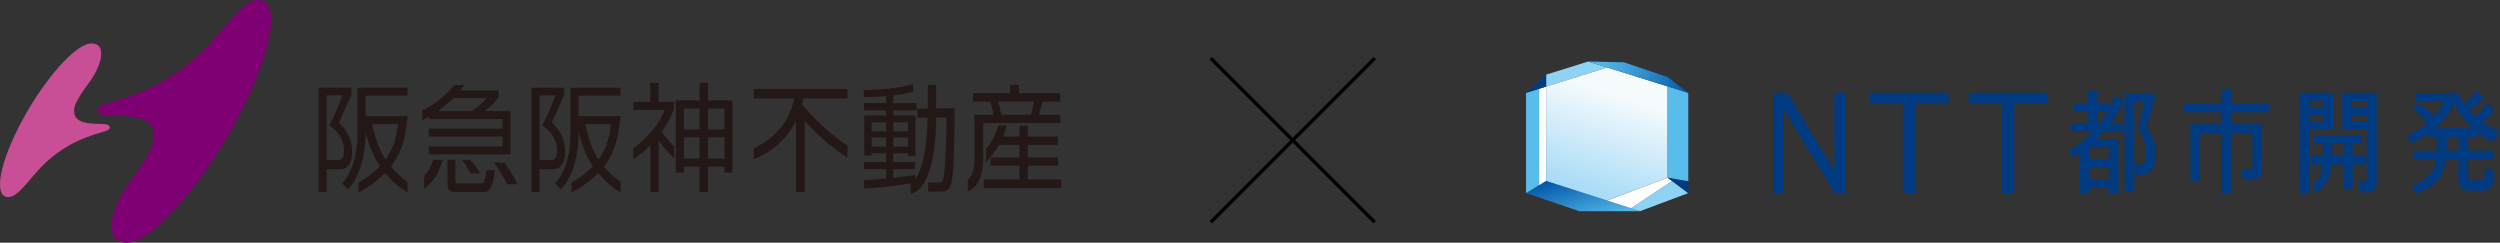 <?xml version="1.0" encoding="UTF-8"?>
<svg id="_レイヤー_2" data-name="レイヤー_2" xmlns="http://www.w3.org/2000/svg" xmlns:xlink="http://www.w3.org/1999/xlink" viewBox="0 0 731.99 71.06">
  <rect x="0" y="0" width="731.99" height="71.06" fill="#333333" stroke="none"/>
  <defs>
    <style>
      .cls-1 {
        fill: #59bdec;
      }

      .cls-2 {
        fill: #7f0073;
      }

      .cls-3 {
        fill: #8ed2f4;
      }

      .cls-4 {
        fill: #231815;
      }

      .cls-5 {
        fill: #fff;
      }

      .cls-6 {
        fill: #003b82;
      }

      .cls-7 {
        fill: #c84e96;
      }

      .cls-8 {
        fill: none;
        stroke: #000;
        stroke-miterlimit: 10;
      }

      .cls-9 {
        fill: url(#_名称未設定グラデーション_32);
      }

      .cls-10 {
        fill: url(#_名称未設定グラデーション_41);
      }

      .cls-11 {
        fill: url(#_名称未設定グラデーション_21);
      }
    </style>
    <linearGradient id="_名称未設定グラデーション_32" data-name="名称未設定グラデーション 32" x1="461.09" y1="50.61" x2="465.41" y2="65.99" gradientUnits="userSpaceOnUse">
      <stop offset="0" stop-color="#0054a6"/>
      <stop offset="1" stop-color="#59bdec"/>
    </linearGradient>
    <linearGradient id="_名称未設定グラデーション_41" data-name="名称未設定グラデーション 41" x1="476.08" y1="21.36" x2="464.62" y2="56.82" gradientUnits="userSpaceOnUse">
      <stop offset=".19" stop-color="#f5fafd"/>
      <stop offset="1" stop-color="#a7dbf6"/>
    </linearGradient>
    <linearGradient id="_名称未設定グラデーション_21" data-name="名称未設定グラデーション 21" x1="465.43" y1="16.63" x2="494.75" y2="25.82" gradientUnits="userSpaceOnUse">
      <stop offset="0" stop-color="#59bdec"/>
      <stop offset=".16" stop-color="#51b3e5"/>
      <stop offset=".43" stop-color="#3c9ad5"/>
      <stop offset=".78" stop-color="#1972ba"/>
      <stop offset="1" stop-color="#0054a6"/>
    </linearGradient>
  </defs>
  <g id="_レイヤー_3" data-name="レイヤー_3">
    <g id="logo_x5F_hhp_x5F_ntt">
      <g>
        <g>
          <path class="cls-7" d="M30.79,38.43c-9.02,2.46-12.69,5.32-15.7,7.69-5.61,4.43-9.24,11.6-12.65,11.6-4.46,0-2.63-10.07,4.09-22.51,6.72-12.42,15.78-22.52,20.24-22.49,4.76.02,2.88,6.62-.46,11.14-3.46,4.69-4.76,7.09-4.63,8.76.2,2.36,1.58,3.74,8.45,3.67,2.28-.03,2.77,1.55.66,2.12Z"/>
          <path class="cls-2" d="M31.81,33.83c10.86-.11,13.03,2.06,13.34,5.79.22,2.64-1.83,6.43-7.3,13.83-5.28,7.15-8.24,17.56-.73,17.61,7.04.04,21.36-15.9,31.96-35.53C79.68,15.9,82.57,0,75.53,0c-5.37,0-11.11,11.33-19.97,18.32-4.75,3.75-10.56,8.27-24.79,12.15-3.34.91-2.57,3.39,1.03,3.36Z"/>
        </g>
        <g>
          <path class="cls-4" d="M197.38,42.83c-1.47-1.39-3.14-3.57-3.63-4.24,1.78-2.52,2.92-4.65,3.58-6.72,0-.06.01-1.51.01-1.96v-.08h-4.5v-5.56h-2.44v5.56h-4.98v2.39h9.23c-1.72,4.14-4.97,8.09-9.18,11.14l-.04.03v3.01s0,.16,0,.16l.52-.32c1.09-.69,2.47-1.66,4.47-3.68v13.65h2.44v-14.99c.91,1.24,2.68,3.43,4.02,4.58l.5.42.05.04v-3.42s-.03-.03-.03-.03Z"/>
          <path class="cls-4" d="M207.29,24.27h-2.49v5.13h-6.93v21.15h2.37v-1.76h4.56v7.43h2.49v-7.43h4.82v1.76h2.37v-21.15h-7.19v-5.13ZM200.24,31.77h4.56v6.13h-4.56v-6.13ZM204.8,46.43h-4.56v-6.21h4.56v6.21ZM212.11,46.43h-4.82v-6.21h4.82v6.21ZM207.29,31.77h4.82v6.13h-4.82v-6.13Z"/>
          <path class="cls-4" d="M102.17,48.29h.01c.61-.85.93-2.13.93-3.8,0-4.75-2.7-7.47-3.87-8.63.34-.71,3.09-6.93,3.64-8.18v-.02s.01-1.94.01-1.94v-.04h-9.6v30.51h2.34v-6.64h3.58c1,0,2.13-.14,2.95-1.25M95.63,27.91h4.62c-.75,2.32-2.65,6.63-3.69,8.54l-.15.27.25.17c3.55,2.47,4.07,5.55,4.07,7.17,0,1.21-.23,2.05-.68,2.47-.24.24-.56.35-.95.35-.03,0-.06,0-.09,0h-.13c-.54-.01-2.55-.04-3.25-.05v-18.92Z"/>
          <path class="cls-4" d="M119.36,34.02h-12.33v-6.03h12.29v-2.31h-14.68v13.64c0,7.18-2.28,12.12-4.41,14.34l-.06.06,1.64,1.71.02.02.07-.07c3.55-3.6,5.14-10.49,5.14-15.72,0,0,0-.42.01-.93,1.33,5.13,2.81,7.82,4.2,9.96-1.85,1.9-4.06,3.56-6.23,4.68l-.05.03v2.91s0,.05,0,.05l.49-.25c2.66-1.39,5.18-3.27,7.3-5.44,1.7,1.92,3.18,3.58,6.05,5.37l.51.32v-3.04s-.01-.05-.01-.05l-.04-.03c-1.55-1.05-3.25-2.63-4.8-4.45,2.65-3.63,3.92-6.44,4.86-14.39l.04-.38ZM116.52,36.37c-.29,2.72-.98,6.73-3.6,10.35-1.27-1.88-2.63-4.44-3.94-10.35h7.53Z"/>
          <path class="cls-4" d="M164.53,48.29h0c.62-.86.94-2.13.94-3.8,0-4.76-2.71-7.47-3.88-8.63.36-.76,3.52-7.9,3.65-8.2v-1.94s0-.04,0-.04h-9.61v30.51h2.34v-6.64h3.58c1,0,2.13-.14,2.96-1.25M157.99,27.91h4.62c-.74,2.31-2.64,6.62-3.69,8.54l-.15.27.25.17c3.55,2.47,4.08,5.55,4.08,7.17,0,1.21-.23,2.05-.68,2.47-.24.24-.56.35-.95.35-.03,0-.06,0-.09,0h-.73c-.82-.02-2.12-.04-2.65-.05v-18.92Z"/>
          <path class="cls-4" d="M181.72,34.02h-12.32v-6.03h12.28v-2.31h-14.67v13.64c0,7.18-2.28,12.12-4.41,14.34l-.06.06,1.6,1.66.06.07.06-.07c3.55-3.6,5.14-10.49,5.14-15.72v-.94c1.34,5.13,2.81,7.83,4.21,9.97-1.85,1.9-4.06,3.56-6.22,4.68l-.05.03v2.91s-.01.05-.01.05l.49-.25c2.66-1.39,5.18-3.27,7.3-5.44,1.7,1.92,3.17,3.57,6.05,5.37l.51.32v-3.04s0-.05,0-.05l-.04-.03c-1.55-1.05-3.26-2.63-4.81-4.45,2.66-3.63,3.92-6.44,4.86-14.39l.04-.38ZM178.88,36.37c-.29,2.72-.98,6.73-3.6,10.35-2.16-3.19-3.16-6.86-3.93-10.35h7.53Z"/>
          <path class="cls-4" d="M124.6,34.69h0c.11-.06.6-.3.96-.47v.62h21.57v2.81h-21.57v2.31h21.57v2.88h-21.57v2.37h23.93v-12.67h-7.51c1.48-1.14,3.04-2.67,4-3.93l.02-.02v-2.08h-11.28c.37-.47,1.15-1.47,1.15-1.47l.11-.14h-2.93s-.07.09-.07.09c-2.85,3.32-5.93,5.74-9.14,7.2l-.18.06v2.92l.95-.45h.01ZM128.21,32.54c2.14-1.48,3.61-2.89,4.54-3.83.18,0,.96,0,2.02,0,2.55,0,6.67.02,7.68.02-1.2,1.42-2.78,2.84-4.22,3.81h-5.11c-2.04-.01-4.09-.01-4.91-.01"/>
          <path class="cls-4" d="M142.43,49.91c-.45,3.81-.9,3.81-1.8,3.81h-6.57c-.22,0-.72-.08-.72-.9v-6.05h-2.33v6.83c0,2.46,1.06,2.64,2.81,2.64h6.97c2.22,0,3.41-.28,4.12-6.31v-.1s-2.47,0-2.47,0v.08Z"/>
          <path class="cls-4" d="M126.8,46.94c-.75,2.02-1.31,3.16-2.61,4.6l-.02.03v3.52s.01.18.01.18l.78-.59c3.04-2.67,4.09-6.03,4.43-7.13,0-.01,0-.01.19-.65l.03-.11h-2.75l-.06.16Z"/>
          <path class="cls-4" d="M151.39,53.62c-.63-1.42-2.23-4.06-3.65-6l-.03-.04h-3.13s.32.4.32.4c1.4,1.76,3.06,4.93,3.54,5.86l.07.13h3.02l-.15-.35h0Z"/>
          <path class="cls-4" d="M137.58,46.8l-.03-.03h-2.21s-.06,0-.06,0l.28.4c.56.79,1.47,2.18,2.17,3.52l.03.04h2.76l-.2-.37c-.27-.48-1.26-2.18-2.75-3.57"/>
          <path class="cls-4" d="M300.93,52.58v-4.05h8.89v-2.4h-8.89v-3.71h8.8v-2.46h-8.8v-3.16h-2.44v3.16h-4.75c.5-1.19.82-2.32,1.09-3.27h-2.5c-.48,1.56-1.55,4.69-3.63,6.98l.03,3.89c.62-.74,2.86-3.46,3.78-5.15h5.97v3.71h-8.47v2.4h8.47v4.05h-10.46v2.53h22.67v-2.53h-9.78Z"/>
          <path class="cls-4" d="M274.07,24.87h-2.41v6.88h-3.1v2.7h2.99c.01,6.17-.96,14.53-3.54,17.99v-.13s0,.01-.01.02v-1.11h-.02s0,0,0,0c-1.96.31-4.34.67-6.42.88v-2.56h6.42v-2.09h-6.42v-2.55h4.32v.73h2.16v-.73h0v-11.07h-6.49v-1.5h6.81v-2.13h-6.81v-2.23c3.15-.37,4.73-.78,5.83-1.05l-.05-2.3c-4.16,1.08-8.84,1.7-14.48,1.76l.03,2.09c1.16-.03,2.94-.07,6.57-.31v2.02h-6.51v2.13h6.51v1.5h-6.4v11.07h.01v.69h2.16v-.69h4.23v2.55h-6.44v2.09h6.44v2.77c-3.19.29-5.17.4-6.44.45v2.51c4.25-.28,10.5-.98,13.66-1.58,0,0,0,0,0,0v3.11h0c6.95-1.7,7.47-17.88,7.47-22.36h3c0,4.56-.24,12.76-.77,17.14-.15,1.35-.5,1.92-1.66,1.89l-2.91-.07-.08,2.73h3.56c2.37,0,3.18-.91,3.65-4.83.48-4.02.57-14.91.57-19.57h-5.41v-6.88ZM261.56,35.82h4.29v2.63h-4.29v-2.63ZM261.56,40.27h4.29v2.67h-4.29v-2.67ZM259.45,42.94h-4.23v-2.67h4.23v2.67ZM259.45,38.45h-4.23v-2.63h4.23v2.63Z"/>
          <path class="cls-4" d="M287.88,36.03h.32s22.3.01,22.3.01v-2.43h-6.32c.15-.47.68-2.09,1.01-3.85h5.25v-2.47h-12.09v-2.43h-2.58v2.43h-10.88v2.47h5.1c.47,1.42.83,3.51.86,3.85h-5.47v.03l-.07-.03v12.37c.09,1.58-.12,5.48-1.97,6.6v3.42c4.68-1.37,4.59-9.29,4.55-10.09v-9.89ZM302.69,29.76c-.18,1.28-.47,2.63-.86,3.85h-8.65c-.21-1.11-.36-1.76-.89-3.85h10.4Z"/>
          <path class="cls-4" d="M220.69,28.81h11.87c-.5,2.79-2.71,10.41-11.85,14.6v3.21c6.76-2.74,10.39-7.24,12.35-11.14v20.71h2.58v-20.73c2.76,3.01,7.22,7.38,12.51,10.72v-3.52c-7.37-4.89-12.63-11.21-13.3-12.03.18-.74.3-1.35.37-1.82h12.93v-2.76h-27.46v2.76Z"/>
        </g>
      </g>
      <g>
        <g>
          <polygon class="cls-6" points="537.1 50.03 523.29 27.19 519.15 27.19 519.15 56.54 522.34 56.54 522.34 32.13 537.1 56.54 540.29 56.54 540.29 27.19 537.1 27.19 537.1 50.03"/>
          <polygon class="cls-6" points="576.45 30.38 586.1 30.38 586.1 56.54 589.78 56.54 589.78 30.38 599.44 30.38 599.44 27.19 576.45 27.19 576.45 30.38"/>
          <polygon class="cls-6" points="547.48 30.38 557.14 30.38 557.14 56.54 560.82 56.54 560.82 30.38 570.47 30.38 570.47 27.19 547.48 27.19 547.48 30.38"/>
          <g>
            <path class="cls-6" d="M628.55,37.26l-.12-.17c.31-.76.78-2.2,1.36-4.16.69-2.32,1.05-3.65,1.21-4.43l.03-.15-.65-.97h-8.32v28.52h2.85v-6.96l.44,2.32.87-.04c.96-.04,1.55-.08,1.61-.08h.08c1.17-.26,2.02-.93,2.49-1.99.47-1.03.71-2.48.73-4.45.02-2.02-.64-4.18-1.97-6.44-.24-.37-.43-.71-.61-1ZM628.05,47.18c-.2.62-.53.94-1.02,1-.5.04-1.11.07-1.81.07h-.32v-18.31h2.82c-.07.6-.28,1.61-.59,3.01-.43,1.92-.72,3.1-.94,3.82-.13.4-.1.79.09,1.15,1.33,2.2,2.01,4.48,2.01,6.77,0,1.18-.08,1.99-.25,2.5Z"/>
            <path class="cls-6" d="M621.87,29.46l-2.76-1.36-.12.43c-.23.81-.73,1.93-1.49,3.34v-1.75h-3.37v-3.57h-2.8v3.57h-4.09v2.5h4.09v3.44h-4.9v2.54h6.22c-.59.61-1.22,1.21-1.88,1.79-1.72,1.55-3.31,2.73-4.71,3.53l-.31.18,1.02,2.08.35-.23c.79-.51,1.35-.88,1.8-1.19v11.77h2.84v-1.41h5.67v1.41h2.84v-15.77h-6.27c.72-.69,1.4-1.43,2.03-2.17h5.7v-2.54h-3.62c1.55-2.09,2.77-4.2,3.61-6.28l.13-.33ZM617.45,52.66h-5.67v-3.67h5.67v3.67ZM617.45,43.3v3.22h-5.67v-3.22h5.67ZM614.91,36.07h-.77v-3.44h2.96c-.74,1.31-1.47,2.46-2.19,3.44Z"/>
            <path class="cls-6" d="M653.25,26.28h-2.92v3.98h-10.92v2.64h10.92v3.47h-9.01v16.57h2.84v-13.96h6.17v17.57h2.88v-17.57h6.31v9.87c0,.19-.07.35-.23.48-.16.14-.32.22-.47.22h-2.66l.5,3.15h2.86c.73,0,1.39-.26,1.95-.77.57-.52.86-1.25.86-2.16v-13.4h-9.12v-3.47h11.17v-2.64h-11.13v-3.98Z"/>
            <path class="cls-6" d="M692.48,45.64h-3.64v-3.53h2.77v-2.54h-14.27v2.54h2.77v3.53h-3.54v2.57h3.45c-.25,2.62-1.2,4.66-2.8,6.05l-.26.23,1.41,1.9.31-.25c2.38-1.87,3.75-4.54,4.1-7.95h3.25v7.42h2.82v-7.42h3.64v-2.57ZM686.02,45.64h-3.11v-3.53h3.11v3.53Z"/>
            <path class="cls-6" d="M685.81,37.99h7.15v14.51c0,.44-.16.6-.62.6h-2.04l.63,3.21h2.24c.72,0,1.37-.25,1.91-.75.54-.5.81-1.17.81-1.99v-26.38h-10.09v10.8ZM688.62,29.63h4.34v1.74h-4.34v-1.74ZM688.62,33.77h4.34v1.82h-4.34v-1.82Z"/>
            <path class="cls-6" d="M683.3,27.19h-9.89v29.35h2.87v-18.56h7.03v-10.8ZM680.46,35.59h-4.19v-1.82h4.19v1.82ZM680.46,31.37h-4.19v-1.74h4.19v1.74Z"/>
            <path class="cls-6" d="M727.52,49.25v.47c0,1.56,0,1.65-.07,2.12-.1.69-.38.81-.61.83-1.18.14-2.69.16-3.45.04-.49-.07-.7-.33-.7-.91v-5.06h7.4v-2.6h-7.4v-3.97h2.66v-1.44c1.23.96,2.61,1.86,4.1,2.67l.29.16,2.25-3.06-.43-.19c-1.93-.83-3.55-1.68-4.84-2.54,1.21-.89,2.35-1.91,3.43-3.02l.26-.28-2.34-2.28-.25.4c-.56.93-1.59,2.1-3.15,3.6-.5-.47-1.06-1.04-1.71-1.77,1.4-1.02,2.75-2.17,4.04-3.42l.27-.27-2.29-2.28-.25.4c-.65,1.02-1.73,2.27-3.25,3.74-.71-1-1.27-2.04-1.69-3.1l-.09-.24h-12.32v2.56h8.15c-.51,1.23-1.46,2.63-2.82,4.17-1.57-1.66-3.12-2.84-4.6-3.54l-.3-.13-1.19,1.83.31.21c.45.3,1.07.85,1.93,1.73.73.76,1.31,1.42,1.75,2.01-1.59,1.36-3.39,2.53-5.37,3.46l-.33.16.96,2.26.35-.14c1.6-.69,3.24-1.61,4.86-2.75v1.1h2.41v3.97h-6.94v2.6h6.74c-.16.91-.4,1.77-.73,2.55-.43.99-1.16,1.92-2.24,2.83-1.07.9-2.33,1.59-3.73,2.05l-.39.13.96,2.31.32-.1c5.15-1.52,8.08-4.81,8.73-9.76h3.61v5.87c0,2.33,1.25,2.97,2.29,3.1.82.1,1.83.16,2.91.16.78,0,1.56-.03,2.27-.09,1.85-.14,2.83-1.24,2.83-3.18l-.02-2.83-2.58-.51ZM719.83,44.13h-3.45v-3.97h3.45v3.97ZM713.12,37.54c.54-.46,1.02-.9,1.42-1.32,1.67-1.72,3-3.68,3.94-5.83.76,1.5,1.72,2.97,2.83,4.36.78.97,1.66,1.91,2.63,2.79h-10.83Z"/>
          </g>
        </g>
        <g>
          <polygon class="cls-9" points="462.41 61.83 480.19 61.83 477.54 60.97 470.57 58.73 452.7 52.97 446.82 56.54 462.41 61.83"/>
          <polygon class="cls-1" points="446.82 27.19 446.82 56.54 450.65 54.21 450.65 25.99 446.82 27.19"/>
          <polygon class="cls-5" points="450.65 25.99 450.65 54.21 452.7 52.97 452.7 25.35 450.65 25.99"/>
          <polygon class="cls-3" points="452.7 21.85 452.7 25.35 470.57 19.76 464.99 18.02 452.7 21.85"/>
          <polygon class="cls-10" points="488.27 25.3 470.57 19.76 452.7 25.35 452.7 52.97 470.57 58.73 488.27 52.01 488.27 25.3"/>
          <polygon class="cls-6" points="452.7 25.35 452.7 21.85 446.82 27.19 450.65 25.99 452.7 25.35"/>
          <polygon class="cls-3" points="489.58 53 477.54 60.97 480.19 61.83 494.32 56.54 489.58 53"/>
          <polygon class="cls-5" points="477.54 60.97 489.58 53 488.27 52.01 470.57 58.73 477.54 60.97"/>
          <polygon class="cls-6" points="494.32 53.04 488.27 52.01 494.32 56.54 494.32 53.04"/>
          <polygon class="cls-1" points="494.32 27.19 488.27 25.3 488.27 52.01 494.32 53.04 494.32 27.19"/>
          <polygon class="cls-11" points="475.45 18.24 464.99 18.02 470.57 19.76 494.32 27.19 488.27 22.55 475.45 18.24"/>
        </g>
      </g>
      <g>
        <line class="cls-8" x1="354.51" y1="17.05" x2="402.51" y2="65.05"/>
        <line class="cls-8" x1="402.51" y1="17.05" x2="354.51" y2="65.05"/>
      </g>
    </g>
  </g>
</svg>